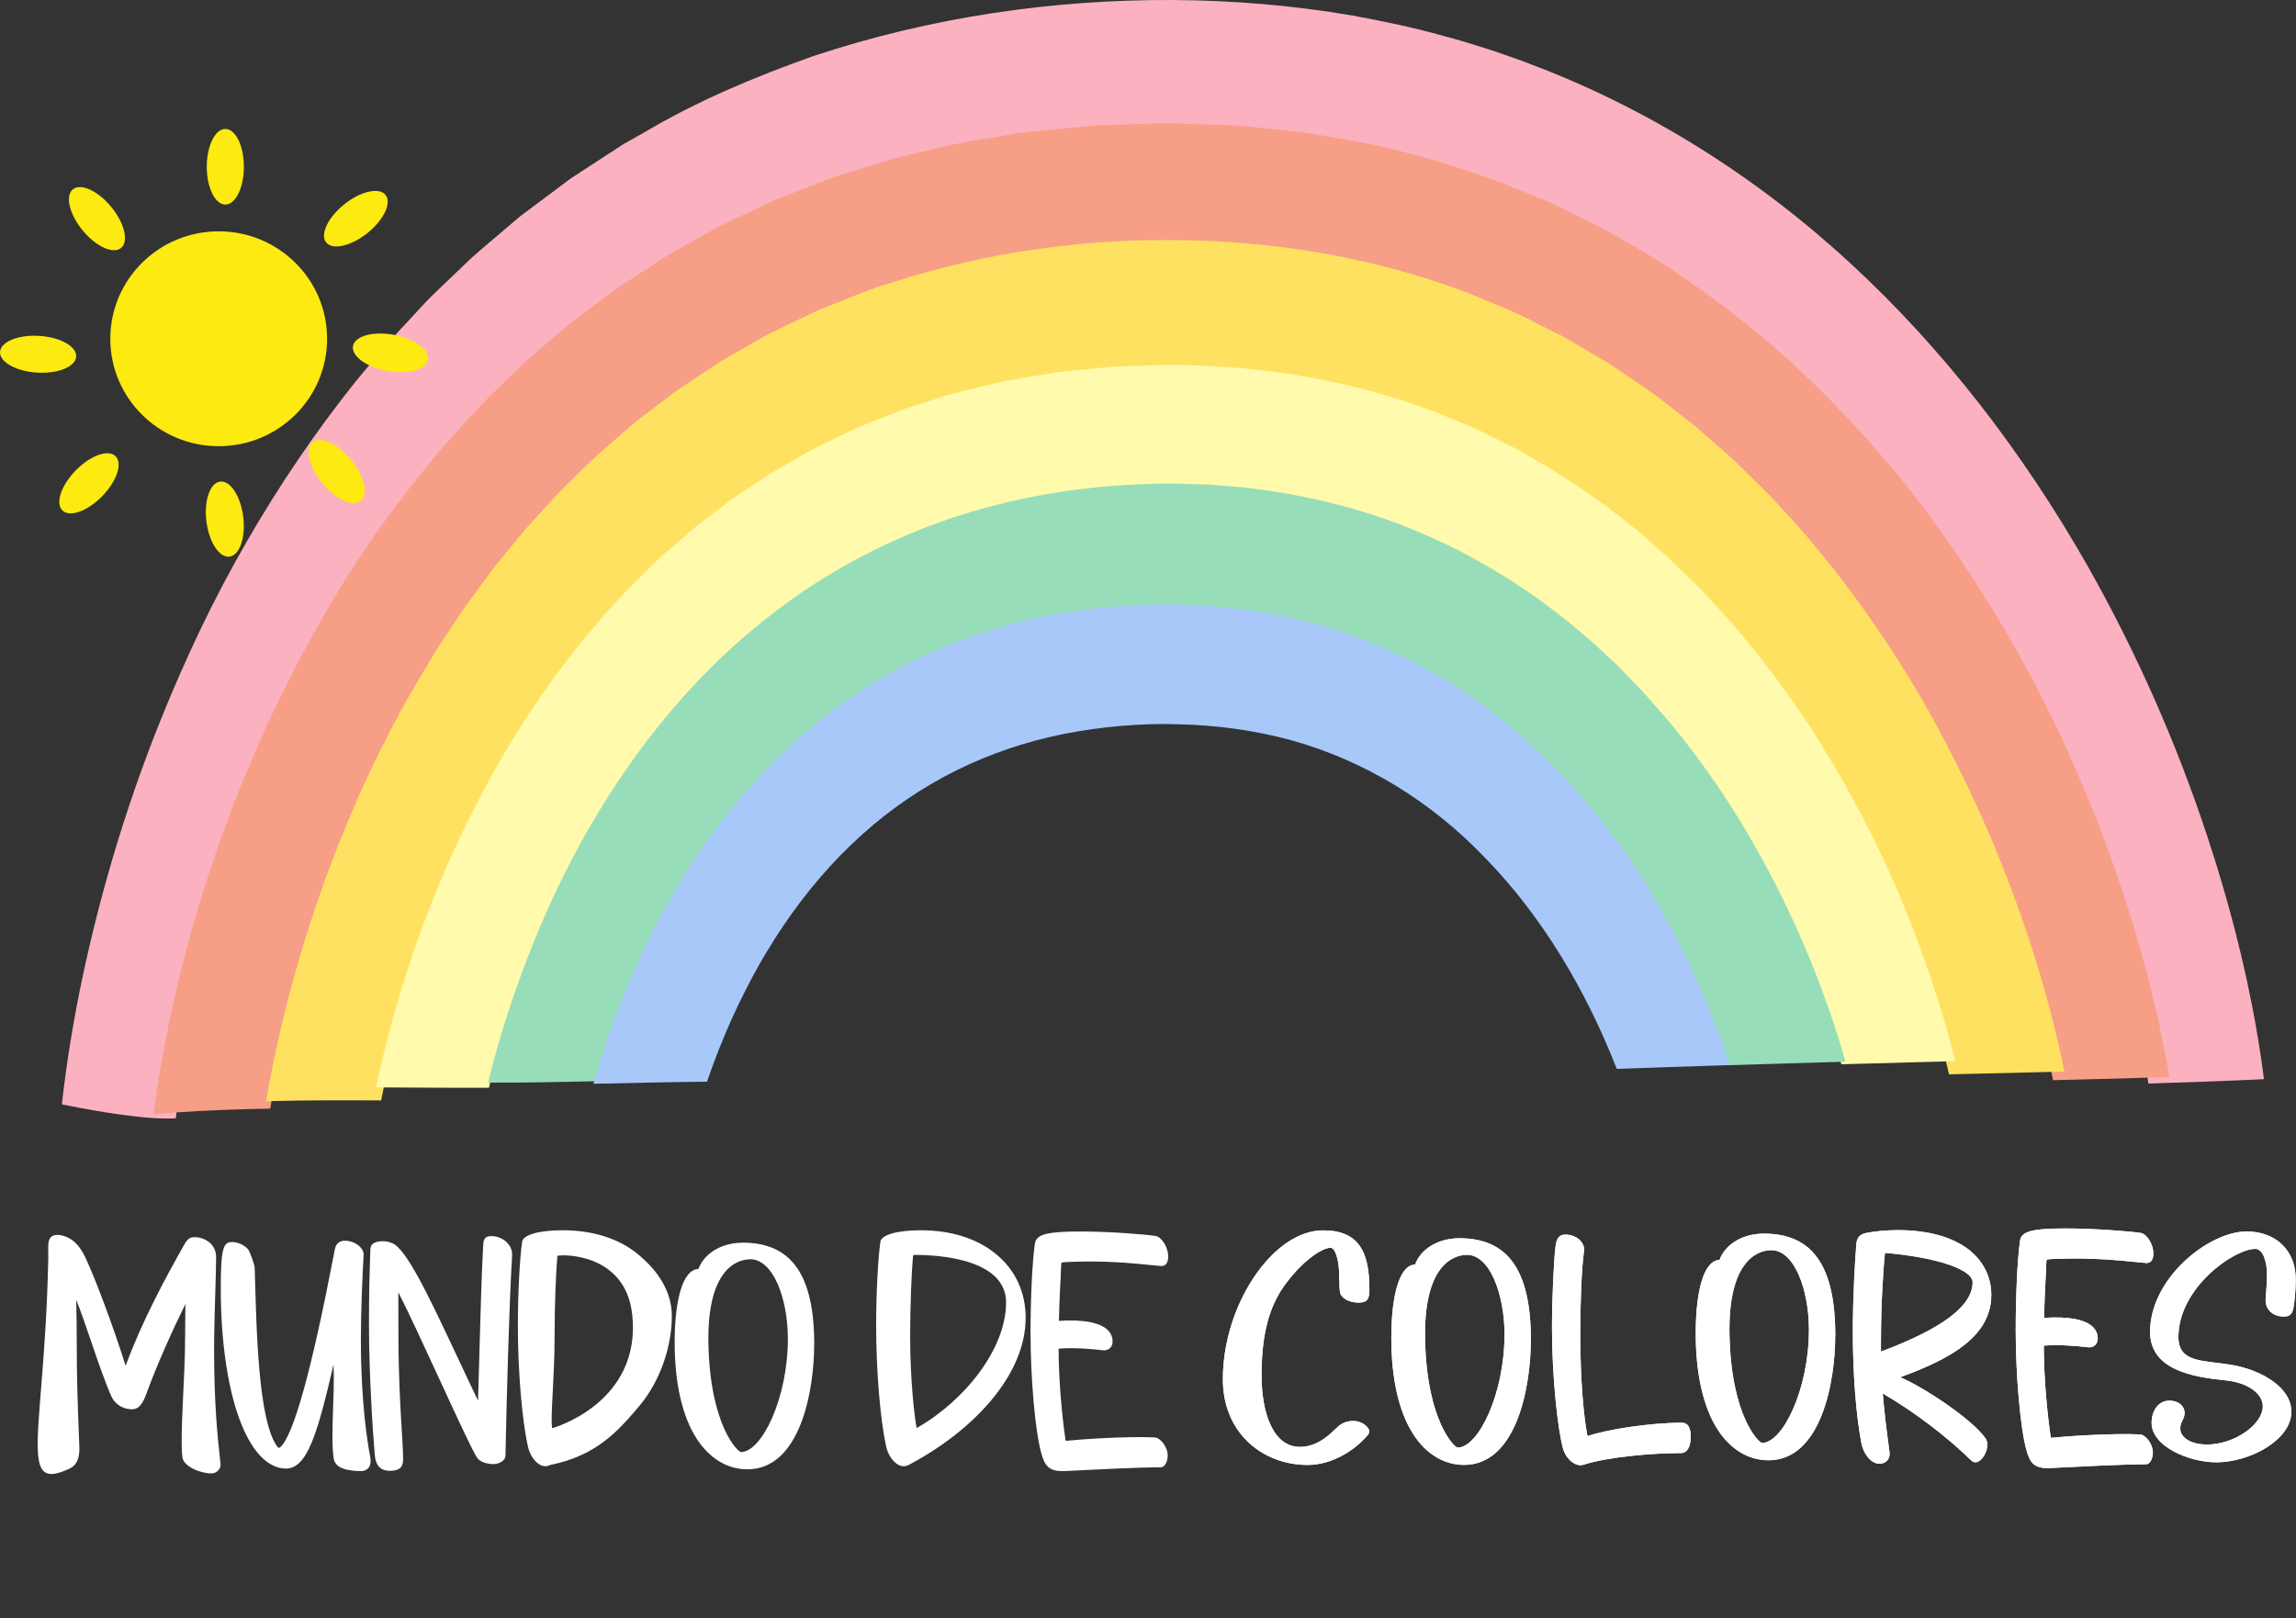 <?xml version="1.0" encoding="UTF-8"?> <svg xmlns="http://www.w3.org/2000/svg" width="183" height="129" viewBox="0 0 183 129" fill="none"><rect x="0" y="0" width="183" height="129" fill="#333333" stroke="none"/><g clip-path="url(#clip0_71_1407)"><path d="M180.443 86.026C177.376 86.173 174.308 86.282 171.236 86.375C171.213 86.216 171.193 86.061 171.166 85.902C170.704 82.756 170.031 79.591 169.213 76.468C168.314 73.035 167.23 69.641 165.993 66.317C165.989 66.313 165.989 66.309 165.985 66.309C165.532 65.072 165.046 63.846 164.546 62.629C162.695 58.133 160.554 53.785 158.148 49.642C153.339 41.349 147.423 33.878 140.536 27.781C133.662 21.675 125.801 17.013 117.4 14.088C113.205 12.602 108.874 11.582 104.484 10.923C103.94 10.83 103.384 10.772 102.837 10.702C102.285 10.636 101.733 10.562 101.181 10.508L99.519 10.364L98.689 10.291L97.856 10.244L96.189 10.159C95.633 10.132 95.073 10.136 94.518 10.124C93.958 10.12 93.403 10.093 92.843 10.108L91.168 10.163L87.811 10.267C87.248 10.267 86.696 10.345 86.141 10.396L84.474 10.562L82.807 10.721C82.251 10.78 81.696 10.814 81.148 10.923L77.849 11.474C77.302 11.571 76.746 11.633 76.206 11.761L74.582 12.149C73.502 12.412 72.414 12.653 71.338 12.932L68.15 13.929C67.621 14.104 67.081 14.243 66.561 14.441L65.004 15.05C60.813 16.575 56.834 18.681 53.007 21.058C52.064 21.679 51.109 22.276 50.178 22.916L47.451 24.957C47.224 25.127 46.993 25.294 46.77 25.469L46.116 26.027L44.809 27.137L43.503 28.246L42.258 29.441L41.01 30.636L40.388 31.233L39.797 31.873L37.426 34.417L35.184 37.109C34.801 37.548 34.452 38.021 34.1 38.494L33.044 39.906C30.254 43.7 27.738 47.757 25.504 52.012C23.637 55.55 21.998 59.242 20.554 63.028C20.257 63.788 19.971 64.552 19.693 65.32C18.046 69.913 16.68 74.63 15.632 79.416C15.37 80.611 15.15 81.817 14.912 83.016L14.611 84.823C14.513 85.421 14.407 86.022 14.337 86.627L14.094 88.435C14.082 88.512 14.074 88.594 14.067 88.671C14.047 88.83 14.031 88.986 14.016 89.144C12.826 89.23 11.124 89.063 9.512 88.834C7.121 88.501 4.934 88.031 4.934 88.031C5.298 84.719 5.834 81.472 6.499 78.268C6.918 76.27 7.383 74.284 7.892 72.318C8.229 71.03 8.585 69.742 8.96 68.47C10.075 64.684 11.367 60.964 12.83 57.33C14.79 52.47 17.029 47.73 19.638 43.222C22.236 38.711 25.148 34.413 28.368 30.383L30.841 27.42L33.455 24.596L34.112 23.894C34.335 23.661 34.57 23.448 34.797 23.223L36.182 21.896L37.563 20.574C38.033 20.143 38.526 19.744 39.007 19.325L40.459 18.091C40.948 17.684 41.417 17.249 41.93 16.889L44.966 14.616C45.463 14.22 46.003 13.898 46.527 13.549L48.104 12.521L49.685 11.493L51.316 10.574C55.629 8.014 60.21 6.109 64.839 4.465C74.179 1.369 83.867 -0.039 93.454 4.69359e-05C98.274 0.027 103.107 0.431 107.904 1.257C110.298 1.707 112.689 2.192 115.045 2.863C116.23 3.161 117.4 3.549 118.574 3.906C119.157 4.092 119.736 4.306 120.319 4.503C120.902 4.701 121.481 4.907 122.056 5.14C131.287 8.619 139.938 14.034 147.419 20.93C154.908 27.812 161.247 36.081 166.381 45.096C170.25 51.942 173.475 59.196 175.967 66.779C176.769 69.211 177.497 71.682 178.143 74.18C178.804 76.751 179.379 79.362 179.841 82.023C180.072 83.346 180.275 84.68 180.447 86.026H180.443Z" fill="#FCB1C0"></path><path d="M172.919 85.851C172.332 85.871 171.749 85.886 171.162 85.906C168.654 85.983 166.142 86.049 163.634 86.107C163.591 85.886 163.548 85.665 163.505 85.444C163.086 83.334 162.585 81.224 162.01 79.141C160.245 72.791 157.843 66.62 154.908 60.801C153.942 58.882 152.913 57.004 151.833 55.169C147.411 47.807 142.105 41.105 135.872 35.717L134.123 34.204C133.924 34.037 133.716 33.89 133.517 33.735L131.079 31.873C130.254 31.276 129.393 30.736 128.555 30.166C128.133 29.891 127.718 29.592 127.288 29.328L125.977 28.576L124.666 27.816C124.228 27.563 123.797 27.3 123.34 27.094L120.636 25.764C120.409 25.659 120.19 25.535 119.959 25.438L119.262 25.159L117.873 24.592C116.95 24.22 116.034 23.812 115.076 23.533L112.235 22.602C112 22.517 111.758 22.451 111.515 22.397L110.791 22.218L109.344 21.858L107.896 21.497L107.532 21.404L107.164 21.338L106.428 21.21L103.486 20.694C103.001 20.589 102.5 20.547 102.007 20.5L100.516 20.345L99.029 20.19C98.532 20.135 98.039 20.077 97.539 20.077L94.541 19.976L93.043 19.922L91.532 19.972L88.519 20.069L87.764 20.089L87.017 20.163L85.518 20.31C84.525 20.411 83.523 20.492 82.529 20.612L79.571 21.105L78.092 21.349C77.599 21.442 77.118 21.578 76.632 21.687L73.717 22.377C73.471 22.428 73.232 22.498 72.993 22.575L72.281 22.804L70.849 23.25L69.421 23.692C69.178 23.762 68.944 23.847 68.713 23.944L68.016 24.216L65.219 25.306C64.303 25.713 63.407 26.159 62.495 26.582L61.138 27.23L59.819 27.971L58.504 28.708C58.066 28.964 57.612 29.181 57.197 29.472L54.654 31.132C54.224 31.396 53.817 31.706 53.414 32.016L52.189 32.932L50.964 33.843L49.794 34.84L48.621 35.837C48.229 36.167 47.838 36.493 47.47 36.861L45.236 39.006C44.512 39.747 43.816 40.523 43.103 41.279C42.376 42.02 41.734 42.854 41.057 43.653L40.048 44.855C39.719 45.267 39.414 45.697 39.093 46.116L38.142 47.381L37.669 48.013L37.219 48.672L35.434 51.318L33.76 54.052C33.208 54.968 32.711 55.926 32.179 56.864C31.756 57.648 31.342 58.447 30.942 59.246C27.452 66.166 24.756 73.621 22.941 81.294C22.698 82.368 22.432 83.439 22.236 84.513L21.916 86.127C21.818 86.666 21.736 87.209 21.646 87.748C21.646 87.756 21.642 87.76 21.642 87.767C21.603 87.969 21.571 88.175 21.54 88.376C19.04 88.415 16.54 88.504 14.055 88.679C13.444 88.718 12.838 88.768 12.231 88.823C12.243 88.753 12.251 88.683 12.259 88.609C12.912 83.776 13.914 79.071 15.197 74.459C16.289 70.541 17.584 66.694 19.087 62.943C21.106 57.869 23.5 52.974 26.247 48.304C28.626 44.227 31.365 40.403 34.335 36.803C35.794 34.976 37.41 33.304 39.003 31.609L41.507 29.204L42.137 28.603L42.794 28.041L44.109 26.923L45.428 25.806C45.874 25.442 46.339 25.112 46.797 24.763C47.717 24.084 48.621 23.37 49.564 22.726L52.428 20.861L53.144 20.391L53.883 19.972L55.366 19.142C57.315 17.975 59.381 17.087 61.408 16.113C62.437 15.663 63.485 15.283 64.526 14.864L66.087 14.259C66.608 14.061 67.144 13.914 67.672 13.743L70.857 12.75C71.921 12.447 73.001 12.222 74.073 11.959C76.218 11.385 78.393 11.098 80.553 10.725C81.637 10.512 82.725 10.45 83.812 10.333L87.076 10.015C88.163 9.961 89.251 9.938 90.339 9.903L91.967 9.849C92.511 9.837 93.055 9.802 93.602 9.837L96.881 9.945L98.521 10.004C99.065 10.039 99.612 10.108 100.156 10.163L103.435 10.5C103.979 10.547 104.523 10.648 105.067 10.745L106.695 11.028C111.053 11.718 115.334 12.99 119.532 14.507L122.647 15.775L123.426 16.093C123.68 16.206 123.93 16.338 124.185 16.458L125.703 17.203C127.753 18.138 129.69 19.332 131.65 20.461C135.489 22.893 139.175 25.62 142.591 28.715C145.987 31.83 149.152 35.228 152.071 38.859C154.951 42.52 157.569 46.407 159.94 50.468C162.319 54.518 164.401 58.769 166.22 63.144C166.795 64.517 167.343 65.91 167.86 67.314C168.998 70.375 170.008 73.493 170.872 76.67L171.342 78.412L171.757 80.177C171.89 80.766 172.046 81.348 172.16 81.945L172.52 83.734C172.668 84.432 172.79 85.145 172.903 85.859L172.919 85.851Z" fill="#F79E86"></path><path d="M164.553 85.421C164.205 85.429 163.853 85.436 163.505 85.444C160.785 85.514 158.07 85.576 155.347 85.642C155.268 85.301 155.182 84.959 155.1 84.614C154.846 83.59 154.572 82.57 154.278 81.55C152.518 75.417 150.092 69.494 147.141 63.959C146.488 62.733 145.811 61.531 145.107 60.348C143.178 57.062 140.99 53.994 138.647 51.112C137.496 49.642 136.225 48.319 134.992 46.946C133.681 45.674 132.41 44.351 131.021 43.195C130.34 42.598 129.671 41.985 128.947 41.454L126.814 39.801C125.331 38.816 123.891 37.746 122.342 36.9L121.196 36.229C121.004 36.12 120.816 35.996 120.624 35.895L120.033 35.604L117.67 34.425C117.283 34.212 116.868 34.072 116.469 33.898L115.256 33.397L114.043 32.893C113.64 32.718 113.217 32.61 112.806 32.462L110.326 31.632C109.488 31.384 108.639 31.198 107.798 30.973C106.123 30.484 104.39 30.271 102.68 29.937C102.465 29.906 102.254 29.856 102.038 29.829L101.385 29.763L100.086 29.623L98.787 29.483C98.353 29.449 97.922 29.371 97.484 29.371L94.858 29.282L93.548 29.235C93.113 29.22 92.671 29.255 92.233 29.262C90.476 29.34 88.707 29.313 86.97 29.538L84.353 29.798C83.484 29.91 82.627 30.081 81.762 30.221L80.471 30.438C80.256 30.477 80.037 30.508 79.821 30.55L79.188 30.705L76.64 31.318C75.779 31.493 74.962 31.807 74.124 32.059L72.876 32.459C72.461 32.594 72.035 32.707 71.636 32.881C70.012 33.545 68.361 34.127 66.8 34.945L65.61 35.519L65.015 35.802L64.44 36.132L62.139 37.443C61.748 37.645 61.388 37.916 61.017 38.157L59.905 38.894L58.794 39.631L57.726 40.445L56.658 41.26C56.305 41.535 55.938 41.783 55.601 42.09L53.559 43.863C50.89 46.31 48.398 49.006 46.109 51.927C44.931 53.459 43.808 55.049 42.744 56.694C41.754 58.207 40.815 59.766 39.926 61.36L39.242 62.617C39.015 63.032 38.784 63.447 38.577 63.882L37.305 66.465L36.127 69.106C35.744 69.995 35.399 70.898 35.032 71.794C33.619 75.406 32.422 79.133 31.459 82.927C31.146 84.168 30.857 85.413 30.594 86.666C30.52 87.015 30.45 87.368 30.379 87.721C27.468 87.706 24.557 87.698 21.65 87.772C21.501 87.772 21.352 87.775 21.204 87.779C21.877 83.889 22.777 80.08 23.876 76.34C25.085 72.229 26.541 68.21 28.227 64.304C28.916 62.698 29.655 61.112 30.442 59.553C31.553 57.322 32.762 55.142 34.053 53.025L34.871 51.671L35.744 50.356L36.616 49.045L37.054 48.389L37.52 47.753L39.386 45.228L41.37 42.804L41.867 42.202L42.392 41.621L43.44 40.472L44.493 39.32C44.849 38.94 45.228 38.591 45.592 38.23C46.34 37.513 47.059 36.768 47.826 36.081L50.154 34.065C50.538 33.719 50.945 33.409 51.352 33.099L52.569 32.172L53.789 31.245C54.2 30.942 54.631 30.678 55.049 30.391C55.895 29.833 56.736 29.266 57.589 28.719L60.21 27.222C60.653 26.982 61.079 26.702 61.533 26.497L62.883 25.845L64.233 25.194C64.687 24.98 65.129 24.747 65.594 24.577C67.441 23.855 69.265 23.049 71.151 22.505C78.651 20.085 86.411 19.022 94.08 19.142C101.788 19.243 109.59 20.543 117.009 23.351C118.84 24.123 120.702 24.813 122.471 25.768L123.813 26.439L124.486 26.772C124.705 26.885 124.921 27.024 125.14 27.152L127.746 28.681C128.184 28.925 128.602 29.212 129.021 29.499L130.277 30.352L131.533 31.21C131.952 31.489 132.343 31.823 132.75 32.129C133.556 32.753 134.366 33.374 135.16 34.01L137.473 36.035C138.255 36.694 138.968 37.447 139.707 38.161C140.439 38.882 141.186 39.592 141.867 40.372C142.563 41.14 143.268 41.896 143.949 42.676L145.928 45.084C148.507 48.35 150.87 51.81 153.007 55.433C154.012 57.175 154.971 58.947 155.879 60.755C158.77 66.5 161.149 72.551 162.941 78.854C163.552 81.011 164.092 83.191 164.546 85.413L164.553 85.421Z" fill="#FFE161"></path><path d="M155.839 84.599C155.593 84.603 155.346 84.61 155.1 84.614C154.29 84.633 153.476 84.653 152.666 84.676C150.698 84.727 148.73 84.785 146.766 84.839C146.734 84.731 146.703 84.622 146.672 84.513C146.574 84.176 146.476 83.838 146.37 83.501C144.754 78.276 142.642 73.206 140.051 68.505C139.476 67.45 138.87 66.414 138.244 65.402C136.534 62.625 134.671 59.964 132.613 57.536C130.559 55.107 128.387 52.8 126.008 50.813C125.715 50.557 125.429 50.29 125.128 50.049L124.212 49.343L123.301 48.638C122.995 48.397 122.694 48.157 122.373 47.951L120.475 46.663C120.162 46.434 119.834 46.252 119.505 46.062L118.523 45.484L117.541 44.906C117.216 44.704 116.868 44.561 116.535 44.386L114.508 43.37C113.82 43.063 113.119 42.792 112.427 42.501L111.39 42.071C111.038 41.935 110.678 41.83 110.326 41.71C104.664 39.763 98.693 38.808 92.655 38.932C86.594 39.006 80.6 39.949 74.919 41.908C74.21 42.152 73.522 42.458 72.817 42.726L71.769 43.145C71.417 43.273 71.088 43.463 70.744 43.618L68.705 44.603C68.036 44.953 67.386 45.348 66.725 45.717L65.778 46.252C65.755 46.267 65.731 46.279 65.708 46.298L64.784 46.911C64.154 47.338 63.505 47.738 62.887 48.188L61.052 49.584L60.715 49.84L60.594 49.929L60.441 50.065L60.156 50.313L59.275 51.073L58.399 51.83C58.101 52.078 57.835 52.369 57.554 52.641C56.998 53.191 56.427 53.719 55.883 54.285L54.29 56.027C54.016 56.31 53.766 56.62 53.516 56.931L52.764 57.85L52.005 58.773L51.293 59.743L51.035 60.092L50.581 60.705L50.225 61.19L49.888 61.694L48.546 63.711L47.29 65.802C44.027 71.449 41.425 77.659 39.633 84.149C39.429 84.889 39.234 85.634 39.05 86.379C39.023 86.488 38.995 86.604 38.968 86.713C36.186 86.724 33.404 86.693 30.618 86.685C30.399 86.681 30.183 86.681 29.964 86.681C30.598 83.706 31.373 80.793 32.285 77.923C34.523 70.821 37.637 64.052 41.538 57.842C41.793 57.443 42.051 57.051 42.313 56.659C44.082 54.002 46.019 51.481 48.092 49.099L49.924 47.097C50.546 46.442 51.203 45.829 51.845 45.197C52.17 44.883 52.483 44.557 52.819 44.262L53.833 43.385L54.85 42.505C55.186 42.206 55.523 41.915 55.883 41.656L58.008 40.038C58.356 39.763 58.727 39.522 59.095 39.278L60.199 38.545L61.306 37.812C61.674 37.563 62.065 37.369 62.441 37.14L64.73 35.837C65.504 35.441 66.295 35.073 67.077 34.693L68.255 34.127C68.65 33.952 69.057 33.801 69.456 33.638L71.867 32.684C72.677 32.397 73.498 32.152 74.312 31.885C75.94 31.314 77.607 30.977 79.258 30.566C80.084 30.341 80.921 30.244 81.754 30.089L84.255 29.67L86.763 29.418L88.019 29.297L88.645 29.231C88.856 29.22 89.063 29.216 89.271 29.208L91.779 29.127C92.612 29.103 93.45 29.057 94.291 29.107C101.001 29.212 107.786 30.364 114.258 32.785L116.66 33.778C117.06 33.948 117.467 34.099 117.858 34.289L119.028 34.871C119.806 35.267 120.593 35.635 121.36 36.058L123.629 37.393C126.615 39.247 129.502 41.322 132.147 43.731L133.153 44.619L134.116 45.558C134.749 46.194 135.403 46.803 136.021 47.462L137.841 49.46C138.15 49.786 138.439 50.135 138.725 50.484L139.586 51.535C141.867 54.347 143.98 57.315 145.842 60.464C146.464 61.504 147.071 62.559 147.646 63.629C148.824 65.782 149.915 67.985 150.913 70.239C152.392 73.621 153.687 77.109 154.767 80.689C155.159 81.992 155.523 83.299 155.855 84.626L155.839 84.599Z" fill="#FFFAAC"></path><path d="M147.091 84.637C147.024 84.637 146.961 84.641 146.895 84.641C143.937 84.722 140.979 84.812 138.021 84.909H137.766C137.285 83.454 136.753 82.023 136.178 80.607C134.464 76.453 132.386 72.492 129.941 68.873C129.894 68.804 129.851 68.742 129.804 68.676C128.552 66.845 127.214 65.091 125.762 63.474C125.061 62.628 124.295 61.88 123.551 61.092C123.179 60.697 122.776 60.352 122.389 59.979C121.994 59.618 121.618 59.23 121.207 58.901L119.994 57.877C119.599 57.524 119.161 57.233 118.746 56.911C117.921 56.255 117.04 55.701 116.175 55.115C114.407 54.021 112.607 52.997 110.709 52.206C106.957 50.526 102.954 49.549 98.881 49.064C98.376 48.979 97.856 48.971 97.343 48.92C96.831 48.889 96.318 48.827 95.805 48.812L94.256 48.777L93.481 48.758L92.343 48.769C90.273 48.8 88.211 48.948 86.176 49.223C82.103 49.778 78.127 50.868 74.391 52.551C72.524 53.393 70.716 54.386 68.983 55.514C67.25 56.647 65.595 57.931 64.022 59.339C62.453 60.751 60.977 62.295 59.584 63.943C58.72 64.975 57.898 66.053 57.108 67.167C56.63 67.838 56.169 68.528 55.719 69.226C54.541 71.092 53.453 73.035 52.455 75.056C51.469 77.085 50.585 79.183 49.787 81.325C49.2 82.911 48.668 84.532 48.19 86.173C46.461 86.212 44.716 86.251 42.975 86.278C41.754 86.297 40.529 86.301 39.304 86.301H38.901C38.956 86.08 39.007 85.855 39.066 85.634C39.774 82.872 40.619 80.173 41.601 77.531C43.902 71.251 47.017 65.212 50.949 59.878C53.226 56.783 55.781 53.92 58.606 51.383C59.201 50.852 59.8 50.336 60.418 49.84C60.508 49.762 60.598 49.688 60.692 49.615C61.979 48.575 63.313 47.598 64.683 46.702C65.019 46.481 65.364 46.267 65.704 46.058C65.728 46.042 65.751 46.031 65.775 46.011C67.563 44.913 69.406 43.932 71.296 43.083C75.846 41.031 80.616 39.739 85.397 39.087C87.792 38.762 90.191 38.591 92.577 38.552L93.141 38.541L94.045 38.56L95.856 38.61C96.459 38.63 97.065 38.692 97.672 38.734C98.274 38.793 98.881 38.808 99.487 38.901C104.32 39.475 109.156 40.658 113.738 42.699C116.046 43.672 118.257 44.917 120.417 46.26C121.473 46.969 122.546 47.66 123.551 48.451C124.056 48.847 124.584 49.208 125.069 49.626L126.544 50.868C127.045 51.275 127.499 51.733 127.973 52.171C128.438 52.617 128.923 53.04 129.369 53.513C130.266 54.448 131.185 55.359 132.015 56.36C133.74 58.292 135.333 60.375 136.812 62.535C138.146 64.49 139.378 66.523 140.525 68.614C141.91 71.154 143.154 73.78 144.266 76.476C145.267 78.939 146.163 81.464 146.926 84.044C146.985 84.242 147.036 84.439 147.091 84.633V84.637Z" fill="#97DDB9"></path><path d="M137.872 84.905H137.868C134.863 85.002 131.865 85.099 128.86 85.207C128.849 85.177 128.833 85.138 128.821 85.103C126.348 78.803 122.862 73.004 118.429 68.447C114.039 63.831 108.706 60.619 102.907 59.006C100.003 58.214 96.998 57.807 93.95 57.737C92.428 57.679 90.875 57.741 89.357 57.865C87.835 57.997 86.324 58.203 84.834 58.498C81.856 59.087 78.976 60.053 76.26 61.395C73.545 62.733 71.002 64.467 68.685 66.55C66.369 68.637 64.287 71.069 62.464 73.753C62.006 74.424 61.564 75.115 61.145 75.821C60.711 76.507 60.328 77.244 59.921 77.966C59.154 79.44 58.414 80.933 57.772 82.496C57.26 83.718 56.786 84.959 56.352 86.228C53.331 86.255 50.319 86.329 47.298 86.394C47.298 86.391 47.302 86.387 47.302 86.383C48.077 83.656 49.016 81.01 50.099 78.419C51.844 74.234 54.051 70.216 56.7 66.57C58.68 63.843 60.91 61.325 63.383 59.103C66.267 56.508 69.464 54.332 72.845 52.664C76.229 50.996 79.77 49.817 83.35 49.111C85.139 48.758 86.939 48.513 88.731 48.362C90.534 48.215 92.311 48.145 94.115 48.211C97.722 48.292 101.357 48.781 104.926 49.751C108.49 50.748 111.965 52.249 115.22 54.219C118.484 56.174 121.473 58.657 124.161 61.442C124.494 61.791 124.834 62.136 125.163 62.497L126.121 63.594C126.767 64.316 127.37 65.084 127.972 65.852C128.704 66.798 129.404 67.776 130.077 68.777C130.496 69.401 130.907 70.041 131.306 70.685C133.372 74.029 135.125 77.582 136.569 81.286C137.034 82.481 137.465 83.695 137.864 84.917L137.872 84.905Z" fill="#A7C8F9"></path><path d="M17.576 116.708C17.592 116.878 17.533 117.053 17.416 117.189C17.275 117.356 17.067 117.453 16.844 117.453C15.992 117.453 14.63 116.909 14.54 116.169C14.321 114.4 14.755 109.951 14.755 106.487C14.755 105.75 14.763 104.858 14.778 103.95C13.804 105.917 12.493 108.822 11.668 111.103C11.355 111.972 11.018 112.34 10.541 112.34C9.649 112.34 9.097 111.805 8.874 111.304C8.334 110.079 7.786 108.465 7.254 106.906C6.835 105.676 6.44 104.513 6.076 103.62C6.112 105.001 6.116 106.285 6.116 106.898C6.116 110.017 6.19 111.855 6.323 115.331C6.382 116.871 5.615 117.045 5.165 117.231C3.662 117.856 3.118 117.406 3.02 115.742C2.88 113.325 3.678 108.357 3.846 100.393V99.319C3.846 99.001 3.909 98.772 4.046 98.628C4.167 98.5 4.335 98.438 4.57 98.438C4.723 98.438 4.867 98.458 5.004 98.5C5.004 98.5 5.016 98.5 5.02 98.504C5.791 98.721 6.327 99.245 6.804 100.242C7.587 101.875 9.144 106.064 10.009 108.865C10.017 108.857 10.024 108.841 10.032 108.818C11.335 105.308 13.116 101.995 14.685 99.214C14.966 98.714 15.181 98.632 15.455 98.621C15.463 98.621 15.475 98.621 15.487 98.621C15.502 98.621 15.518 98.621 15.53 98.621C16.234 98.621 17.224 99.109 17.224 100.195C17.224 100.797 17.197 101.793 17.161 102.949C17.114 104.466 17.064 106.184 17.064 107.534C17.064 111.921 17.349 114.59 17.506 116.025C17.537 116.297 17.561 116.529 17.576 116.712V116.708Z" fill="white"></path><path d="M29.514 116.188C29.577 116.514 29.53 116.801 29.381 116.999C29.248 117.173 29.045 117.266 28.794 117.266C27.843 117.266 26.716 117.104 26.595 116.258C26.329 114.396 26.701 111.212 26.583 108.772C25.284 114.404 24.459 117.065 22.788 117.065C21.313 117.065 19.983 115.626 19.043 113.011C18.108 110.412 17.596 106.755 17.596 102.713C17.596 99.497 17.799 99.008 18.496 99.008C18.965 99.008 19.482 99.245 19.775 99.594C19.928 99.773 20.319 100.905 20.299 101.08C20.444 105.828 20.55 113.287 22.131 115.362C22.174 115.416 22.275 115.42 22.322 115.377C23.371 114.489 24.807 109.35 26.591 100.095C26.623 99.936 26.646 99.8 26.669 99.687C26.669 99.68 26.669 99.668 26.673 99.66C26.673 99.633 26.681 99.61 26.689 99.583C26.689 99.583 26.689 99.575 26.689 99.571C26.787 99.129 27.057 98.904 27.487 98.904C27.969 98.904 28.45 99.109 28.743 99.443C28.908 99.629 28.994 99.835 28.982 100.025C28.9 101.53 28.763 104.412 28.763 106.782C28.763 111.797 29.291 115.028 29.518 116.184L29.514 116.188Z" fill="white"></path><path d="M40.486 99.137C40.721 99.408 40.838 99.73 40.818 100.068C40.564 104.361 40.392 111.246 40.286 116.049C40.279 116.405 39.836 116.708 39.316 116.708C38.795 116.708 38.314 116.537 38.083 116.277C38.056 116.246 38.032 116.215 38.017 116.184C37.7 115.73 36.655 113.481 35.051 110.001C33.822 107.337 32.551 104.583 31.749 103.012C31.749 104.063 31.756 105.219 31.756 106.235C31.756 109.59 31.905 112.077 32.015 113.892C32.077 114.92 32.128 115.73 32.128 116.355C32.128 116.979 31.811 117.247 31.072 117.247C30.332 117.247 29.949 116.82 29.874 116.01C29.73 114.419 29.409 109.586 29.409 105.603C29.409 102.911 29.452 101.607 29.495 100.347C29.503 100.087 29.514 99.823 29.522 99.552C29.53 99.327 29.667 98.943 30.5 98.943C30.77 98.943 31.025 98.993 31.228 99.086C32.371 99.47 34.21 103.392 36.534 108.341C37.039 109.416 37.559 110.529 38.103 111.658C38.134 110.564 38.166 109.392 38.201 108.194C38.291 104.85 38.389 101.398 38.518 99.168C38.545 98.714 38.729 98.535 39.167 98.535C39.66 98.535 40.161 98.76 40.482 99.125L40.486 99.137Z" fill="white"></path><path d="M53.547 104.947C53.547 107.108 52.756 109.951 50.933 112.104C49.282 114.055 47.556 116.033 43.874 116.774C43.741 116.844 43.604 116.879 43.467 116.879C43.33 116.879 43.197 116.844 43.064 116.778C42.634 116.56 42.231 115.979 42.09 115.362C41.612 113.279 41.276 109.299 41.276 105.676C41.276 103.217 41.413 100.467 41.612 98.997C41.687 98.434 42.955 98.07 44.844 98.07C47.255 98.07 49.328 98.729 50.843 99.978C52.384 101.247 53.55 102.88 53.55 104.943L53.547 104.947ZM50.389 104.792C49.845 99.695 44.437 100.002 44.426 100.118C44.316 101.305 44.203 103.935 44.203 106.468C44.203 109.939 43.847 113.05 44.011 113.834C44.011 113.845 44.015 113.849 44.015 113.849C44.015 113.849 51.148 111.875 50.393 104.788L50.389 104.792Z" fill="white"></path><path d="M64.894 107.173C64.894 110.87 63.775 117.127 59.572 117.127C57.976 117.127 56.54 116.258 55.523 114.679C54.376 112.899 53.773 110.246 53.773 107.007C53.773 105.323 53.934 103.892 54.239 102.868C54.568 101.762 55.061 101.173 55.667 101.157C55.851 100.672 56.16 100.246 56.595 99.9C57.272 99.358 58.199 99.059 59.204 99.059C63.09 99.059 64.898 101.638 64.898 107.173H64.894ZM59.056 115.75C60.703 115.75 62.796 111.491 62.796 106.708C62.796 105.106 62.495 103.512 61.975 102.333C61.419 101.076 60.652 100.382 59.815 100.382C58.66 100.382 56.344 101.274 56.465 107.127C56.599 113.647 58.817 115.746 59.056 115.746V115.75Z" fill="white"></path><path d="M81.746 105.079C81.746 107.24 80.784 109.52 78.964 111.673C77.313 113.624 75.051 115.389 72.43 116.774C72.297 116.844 72.16 116.879 72.023 116.879C71.886 116.879 71.753 116.844 71.62 116.778C71.189 116.56 70.786 115.979 70.645 115.362C70.168 113.279 69.832 109.299 69.832 105.676C69.832 103.217 69.969 100.467 70.168 98.997C70.242 98.434 71.51 98.07 73.4 98.07C75.81 98.07 77.884 98.729 79.398 99.978C80.94 101.247 81.75 103.012 81.75 105.079H81.746ZM80.189 103.814C80.189 103.066 79.927 102.41 79.414 101.867C78.291 100.68 75.936 100.033 72.758 100.033C72.645 100.033 72.985 100.033 72.868 100.033C72.801 100.033 72.778 100.067 72.766 100.188C72.657 101.375 72.543 104.005 72.543 106.537C72.543 110.009 72.895 113.05 73.06 113.837C73.06 113.849 72.567 113.849 72.567 113.849C72.567 113.849 73.036 113.849 73.06 113.837C76.832 111.7 80.189 107.569 80.189 103.814Z" fill="white"></path><path d="M84.556 101.487C84.509 102.371 84.438 103.675 84.399 105.292C86.344 105.164 87.694 105.424 88.3 106.033C88.551 106.281 88.676 106.592 88.676 106.945C88.676 107.154 88.606 107.333 88.476 107.461C88.351 107.581 88.179 107.643 87.991 107.643C87.96 107.643 87.925 107.643 87.886 107.635C86.931 107.523 85.554 107.41 84.376 107.507V107.526C84.376 110.389 84.724 113.442 84.927 114.796C84.931 114.819 84.943 114.858 84.975 114.854C86.05 114.737 89.842 114.477 92.017 114.582C92.511 114.605 93.07 115.366 93.07 116.01C93.07 116.599 92.792 116.964 92.534 116.964C90.738 116.964 87.005 117.158 85.413 117.239L84.947 117.262C84.861 117.266 84.779 117.27 84.697 117.27C83.578 117.27 83.261 116.82 82.987 115.812C82.509 114.09 82.138 109.9 82.138 106.277C82.138 103.434 82.271 100.696 82.482 99.14C82.584 98.396 83.441 98.167 86.148 98.167C88.422 98.167 91.294 98.396 92.1 98.524C92.593 98.601 93.109 99.431 93.109 100.145C93.109 100.451 93.047 100.665 92.918 100.789C92.812 100.894 92.667 100.936 92.479 100.917C92.194 100.89 91.904 100.863 91.599 100.832C90.331 100.704 88.895 100.56 86.821 100.56C86.023 100.56 85.045 100.591 84.693 100.63C84.622 100.638 84.591 100.661 84.587 100.769C84.579 100.963 84.564 101.204 84.548 101.487H84.556Z" fill="white"></path><path d="M102.476 102.329C101.306 103.911 100.551 105.987 100.551 109.641C100.551 112.608 101.463 115.339 103.607 115.339C104.487 115.339 105.325 114.955 106.178 114.159C106.236 114.105 106.291 114.051 106.35 113.997C106.753 113.609 107.097 113.271 107.86 113.271C108.443 113.271 108.956 113.62 109.097 113.946C109.159 114.09 109.144 114.229 109.058 114.338C108.079 115.552 106.209 116.778 104.233 116.778C102.39 116.778 100.7 116.122 99.463 114.935C98.156 113.678 97.468 111.952 97.468 109.947C97.468 107.112 98.379 104.133 99.968 101.778C101.553 99.427 103.556 98.078 105.458 98.078C106.843 98.078 107.802 98.485 108.385 99.327C108.905 100.079 109.148 101.181 109.148 102.802C109.148 103.504 109.018 103.838 108.295 103.838C107.418 103.838 106.87 103.388 106.815 103.066C106.765 102.79 106.741 102.364 106.741 101.759C106.741 100.343 106.389 99.466 106.064 99.466C105.344 99.466 103.807 100.537 102.484 102.325L102.476 102.329Z" fill="white"></path><path d="M102.476 102.329C101.306 103.911 100.551 105.987 100.551 109.641C100.551 112.608 101.463 115.339 103.607 115.339C104.487 115.339 105.325 114.955 106.178 114.159C106.236 114.105 106.291 114.051 106.35 113.997C106.753 113.609 107.097 113.271 107.86 113.271C108.443 113.271 108.956 113.62 109.097 113.946C109.159 114.09 109.144 114.229 109.058 114.338C108.079 115.552 106.209 116.778 104.233 116.778C102.39 116.778 100.7 116.122 99.463 114.935C98.156 113.678 97.468 111.952 97.468 109.947C97.468 107.112 98.379 104.133 99.968 101.778C101.553 99.427 103.556 98.078 105.458 98.078C106.843 98.078 107.802 98.485 108.385 99.327C108.905 100.079 109.148 101.181 109.148 102.802C109.148 103.504 109.018 103.838 108.295 103.838C107.418 103.838 106.87 103.388 106.815 103.066C106.765 102.79 106.741 102.364 106.741 101.759C106.741 100.343 106.389 99.466 106.064 99.466C105.344 99.466 103.807 100.537 102.484 102.325L102.476 102.329Z" fill="white"></path><path d="M134.753 114.578C134.753 115.354 134.456 115.831 133.978 115.831C131.587 115.831 128.058 116.157 126.223 116.758C126.141 116.785 126.055 116.797 125.969 116.797C125.382 116.797 124.791 116.188 124.595 115.525C124.169 114.086 123.699 109.765 123.699 105.866C123.699 103.283 123.86 100.354 123.977 99.396C124.047 98.807 124.208 98.415 124.756 98.415C125.272 98.415 125.75 98.624 126.031 98.981C126.207 99.206 126.289 99.466 126.258 99.695C126.047 101.13 125.953 104.059 125.953 106.328C125.953 110.098 126.239 112.949 126.505 114.361V114.373C126.513 114.4 126.52 114.45 126.54 114.462C126.548 114.47 126.563 114.47 126.583 114.462C128.015 113.965 131.505 113.411 134.037 113.411C134.53 113.411 134.761 113.779 134.761 114.574L134.753 114.578Z" fill="white"></path><path d="M134.753 114.578C134.753 115.354 134.456 115.831 133.978 115.831C131.587 115.831 128.058 116.157 126.223 116.758C126.141 116.785 126.055 116.797 125.969 116.797C125.382 116.797 124.791 116.188 124.595 115.525C124.169 114.086 123.699 109.765 123.699 105.866C123.699 103.283 123.86 100.354 123.977 99.396C124.047 98.807 124.208 98.415 124.756 98.415C125.272 98.415 125.75 98.624 126.031 98.981C126.207 99.206 126.289 99.466 126.258 99.695C126.047 101.13 125.953 104.059 125.953 106.328C125.953 110.098 126.239 112.949 126.505 114.361V114.373C126.513 114.4 126.52 114.45 126.54 114.462C126.548 114.47 126.563 114.47 126.583 114.462C128.015 113.965 131.505 113.411 134.037 113.411C134.53 113.411 134.761 113.779 134.761 114.574L134.753 114.578Z" fill="white"></path><path d="M151.469 109.796C153.28 110.548 157.209 113.139 158.257 114.664C158.571 115.114 158.316 115.94 157.894 116.351C157.741 116.494 157.588 116.568 157.448 116.568C157.33 116.568 157.221 116.518 157.123 116.425C155.147 114.493 152.517 112.503 150.064 111.08C150.174 112.476 150.35 113.907 150.604 115.773C150.635 116.002 150.577 116.231 150.44 116.397C150.295 116.58 150.068 116.681 149.806 116.681C149.098 116.681 148.515 115.851 148.362 115.048C147.935 112.821 147.677 109.512 147.677 106.192C147.677 103.388 147.853 100.362 147.963 99.113C148.006 98.64 148.268 98.368 148.773 98.279C148.781 98.279 148.788 98.279 148.792 98.279C149.289 98.174 150.291 98.058 151.25 98.058C153.656 98.058 155.62 98.601 156.931 99.625C158.085 100.525 158.715 101.801 158.715 103.217C158.715 104.741 158.034 106.033 156.63 107.162C155.491 108.081 153.859 108.907 151.492 109.772C151.473 109.78 151.469 109.792 151.469 109.796ZM149.923 107.74C154.838 105.901 157.225 104.09 157.225 102.212C157.225 101.188 154.29 100.211 150.236 99.873C150.119 101.084 149.919 103.702 149.919 107.131C149.919 107.34 149.919 107.542 149.919 107.74H149.923Z" fill="white"></path><path d="M151.469 109.796C153.28 110.548 157.209 113.139 158.257 114.664C158.571 115.114 158.316 115.94 157.894 116.351C157.741 116.494 157.588 116.568 157.448 116.568C157.33 116.568 157.221 116.518 157.123 116.425C155.147 114.493 152.517 112.503 150.064 111.08C150.174 112.476 150.35 113.907 150.604 115.773C150.635 116.002 150.577 116.231 150.44 116.397C150.295 116.58 150.068 116.681 149.806 116.681C149.098 116.681 148.515 115.851 148.362 115.048C147.935 112.821 147.677 109.512 147.677 106.192C147.677 103.388 147.853 100.362 147.963 99.113C148.006 98.64 148.268 98.368 148.773 98.279C148.781 98.279 148.788 98.279 148.792 98.279C149.289 98.174 150.291 98.058 151.25 98.058C153.656 98.058 155.62 98.601 156.931 99.625C158.085 100.525 158.715 101.801 158.715 103.217C158.715 104.741 158.034 106.033 156.63 107.162C155.491 108.081 153.859 108.907 151.492 109.772C151.473 109.78 151.469 109.792 151.469 109.796ZM149.923 107.74C154.838 105.901 157.225 104.09 157.225 102.212C157.225 101.188 154.29 100.211 150.236 99.873C150.119 101.084 149.919 103.702 149.919 107.131C149.919 107.34 149.919 107.542 149.919 107.74H149.923Z" fill="white"></path><path d="M163.078 101.247C163.031 102.131 162.96 103.434 162.921 105.052C164.866 104.924 166.216 105.18 166.822 105.793C167.073 106.041 167.198 106.351 167.198 106.704C167.198 106.914 167.128 107.092 166.998 107.22C166.873 107.34 166.701 107.402 166.513 107.402C166.478 107.402 166.447 107.402 166.408 107.395C165.453 107.282 164.076 107.17 162.898 107.267V107.286C162.898 110.149 163.246 113.201 163.45 114.555C163.453 114.578 163.465 114.617 163.496 114.613C164.572 114.497 168.364 114.237 170.54 114.342C171.033 114.365 171.592 115.125 171.592 115.769C171.592 116.359 171.314 116.723 171.056 116.723C169.26 116.723 165.527 116.917 163.935 116.999L163.469 117.022C163.383 117.026 163.301 117.03 163.219 117.03C162.1 117.03 161.783 116.58 161.509 115.571C161.031 113.849 160.66 109.66 160.66 106.037C160.66 103.194 160.793 100.455 161.004 98.9C161.106 98.155 161.963 97.926 164.67 97.926C166.944 97.926 169.816 98.155 170.622 98.283C171.115 98.361 171.631 99.191 171.631 99.904C171.631 100.211 171.569 100.424 171.439 100.548C171.334 100.653 171.189 100.696 171.001 100.676C170.716 100.649 170.426 100.622 170.121 100.591C168.853 100.463 167.417 100.32 165.343 100.32C164.545 100.32 163.567 100.351 163.215 100.389C163.144 100.397 163.113 100.42 163.109 100.529C163.101 100.723 163.086 100.963 163.07 101.247H163.078Z" fill="white"></path><path d="M163.078 101.247C163.031 102.131 162.96 103.434 162.921 105.052C164.866 104.924 166.216 105.18 166.822 105.793C167.073 106.041 167.198 106.351 167.198 106.704C167.198 106.914 167.128 107.092 166.998 107.22C166.873 107.34 166.701 107.402 166.513 107.402C166.478 107.402 166.447 107.402 166.408 107.395C165.453 107.282 164.076 107.17 162.898 107.267V107.286C162.898 110.149 163.246 113.201 163.45 114.555C163.453 114.578 163.465 114.617 163.496 114.613C164.572 114.497 168.364 114.237 170.54 114.342C171.033 114.365 171.592 115.125 171.592 115.769C171.592 116.359 171.314 116.723 171.056 116.723C169.26 116.723 165.527 116.917 163.935 116.999L163.469 117.022C163.383 117.026 163.301 117.03 163.219 117.03C162.1 117.03 161.783 116.58 161.509 115.571C161.031 113.849 160.66 109.66 160.66 106.037C160.66 103.194 160.793 100.455 161.004 98.9C161.106 98.155 161.963 97.926 164.67 97.926C166.944 97.926 169.816 98.155 170.622 98.283C171.115 98.361 171.631 99.191 171.631 99.904C171.631 100.211 171.569 100.424 171.439 100.548C171.334 100.653 171.189 100.696 171.001 100.676C170.716 100.649 170.426 100.622 170.121 100.591C168.853 100.463 167.417 100.32 165.343 100.32C164.545 100.32 163.567 100.351 163.215 100.389C163.144 100.397 163.113 100.42 163.109 100.529C163.101 100.723 163.086 100.963 163.07 101.247H163.078Z" fill="white"></path><path d="M182.978 101.968C182.978 102.752 182.9 103.725 182.795 104.284C182.677 104.897 182.325 104.947 182.008 104.947C181.546 104.947 181.136 104.776 180.873 104.474C180.658 104.226 180.556 103.911 180.58 103.555C180.588 103.438 180.599 103.318 180.607 103.186C180.642 102.767 180.686 102.247 180.686 101.549C180.686 100.583 180.365 99.555 179.762 99.555C178.033 99.555 173.627 102.674 173.627 106.588C173.627 108.275 174.957 108.43 176.64 108.632C177.066 108.682 177.512 108.737 177.962 108.818C180.208 109.225 182.63 110.564 182.63 112.542C182.63 114.772 179.347 116.568 176.632 116.568C174.535 116.568 171.49 115.339 171.49 113.415C171.49 112.538 171.972 111.654 172.895 111.654C173.736 111.654 174.12 112.154 174.12 112.619C174.12 112.895 174.034 113.062 173.952 113.225C173.866 113.395 173.776 113.574 173.776 113.892C173.776 114.516 174.507 115.148 175.912 115.148C176.953 115.148 178.064 114.788 178.964 114.159C179.833 113.554 180.353 112.79 180.353 112.115C180.353 111.068 179.136 110.211 177.391 110.036C176.068 109.904 174.558 109.691 173.392 109.14C172.03 108.496 171.369 107.519 171.369 106.149C171.369 104.226 172.363 102.185 174.096 100.552C175.661 99.078 177.563 98.167 179.066 98.167C181.406 98.167 182.978 99.695 182.978 101.968Z" fill="white"></path><path d="M182.978 101.968C182.978 102.752 182.9 103.725 182.795 104.284C182.677 104.897 182.325 104.947 182.008 104.947C181.546 104.947 181.136 104.776 180.873 104.474C180.658 104.226 180.556 103.911 180.58 103.555C180.588 103.438 180.599 103.318 180.607 103.186C180.642 102.767 180.686 102.247 180.686 101.549C180.686 100.583 180.365 99.555 179.762 99.555C178.033 99.555 173.627 102.674 173.627 106.588C173.627 108.275 174.957 108.43 176.64 108.632C177.066 108.682 177.512 108.737 177.962 108.818C180.208 109.225 182.63 110.564 182.63 112.542C182.63 114.772 179.347 116.568 176.632 116.568C174.535 116.568 171.49 115.339 171.49 113.415C171.49 112.538 171.972 111.654 172.895 111.654C173.736 111.654 174.12 112.154 174.12 112.619C174.12 112.895 174.034 113.062 173.952 113.225C173.866 113.395 173.776 113.574 173.776 113.892C173.776 114.516 174.507 115.148 175.912 115.148C176.953 115.148 178.064 114.788 178.964 114.159C179.833 113.554 180.353 112.79 180.353 112.115C180.353 111.068 179.136 110.211 177.391 110.036C176.068 109.904 174.558 109.691 173.392 109.14C172.03 108.496 171.369 107.519 171.369 106.149C171.369 104.226 172.363 102.185 174.096 100.552C175.661 99.078 177.563 98.167 179.066 98.167C181.406 98.167 182.978 99.695 182.978 101.968Z" fill="white"></path><path d="M122.013 106.82C122.013 110.517 120.894 116.774 116.691 116.774C115.095 116.774 113.659 115.905 112.642 114.326C111.495 112.546 110.893 109.893 110.893 106.654C110.893 104.97 111.053 103.539 111.358 102.515C111.687 101.409 112.18 100.82 112.786 100.804C112.97 100.319 113.279 99.893 113.714 99.547C114.391 99.004 115.318 98.706 116.324 98.706C120.209 98.706 122.017 101.285 122.017 106.82H122.013ZM116.175 115.397C117.822 115.397 119.916 111.138 119.916 106.355C119.916 104.753 119.614 103.159 119.094 101.98C118.538 100.723 117.771 100.029 116.934 100.029C115.78 100.029 113.463 100.921 113.585 106.774C113.718 113.294 115.936 115.393 116.175 115.393V115.397Z" fill="white"></path><path d="M122.013 106.82C122.013 110.517 120.894 116.774 116.691 116.774C115.095 116.774 113.659 115.905 112.642 114.326C111.495 112.546 110.893 109.893 110.893 106.654C110.893 104.97 111.053 103.539 111.358 102.515C111.687 101.409 112.18 100.82 112.786 100.804C112.97 100.319 113.279 99.893 113.714 99.547C114.391 99.004 115.318 98.706 116.324 98.706C120.209 98.706 122.017 101.285 122.017 106.82H122.013ZM116.175 115.397C117.822 115.397 119.916 111.138 119.916 106.355C119.916 104.753 119.614 103.159 119.094 101.98C118.538 100.723 117.771 100.029 116.934 100.029C115.78 100.029 113.463 100.921 113.585 106.774C113.718 113.294 115.936 115.393 116.175 115.393V115.397Z" fill="white"></path><path d="M146.276 106.452C146.276 110.149 145.157 116.405 140.955 116.405C139.359 116.405 137.923 115.536 136.905 113.958C135.759 112.177 135.156 109.524 135.156 106.285C135.156 104.602 135.317 103.17 135.622 102.146C135.951 101.041 136.444 100.451 137.05 100.436C137.234 99.951 137.543 99.524 137.977 99.179C138.654 98.636 139.582 98.337 140.587 98.337C144.473 98.337 146.28 100.917 146.28 106.452H146.276ZM140.439 115.024C142.086 115.024 144.179 110.765 144.179 105.983C144.179 104.381 143.878 102.786 143.357 101.607C142.802 100.351 142.035 99.656 141.198 99.656C140.043 99.656 137.727 100.548 137.848 106.402C137.981 112.922 140.2 115.02 140.439 115.02V115.024Z" fill="white"></path><path d="M146.276 106.452C146.276 110.149 145.157 116.405 140.955 116.405C139.359 116.405 137.923 115.536 136.905 113.958C135.759 112.177 135.156 109.524 135.156 106.285C135.156 104.602 135.317 103.17 135.622 102.146C135.951 101.041 136.444 100.451 137.05 100.436C137.234 99.951 137.543 99.524 137.977 99.179C138.654 98.636 139.582 98.337 140.587 98.337C144.473 98.337 146.28 100.917 146.28 106.452H146.276ZM140.439 115.024C142.086 115.024 144.179 110.765 144.179 105.983C144.179 104.381 143.878 102.786 143.357 101.607C142.802 100.351 142.035 99.656 141.198 99.656C140.043 99.656 137.727 100.548 137.848 106.402C137.981 112.922 140.2 115.02 140.439 115.02V115.024Z" fill="white"></path><path d="M17.431 35.569C22.203 35.569 26.071 31.735 26.071 27.005C26.071 22.275 22.203 18.44 17.431 18.44C12.66 18.44 8.792 22.275 8.792 27.005C8.792 31.735 12.66 35.569 17.431 35.569Z" fill="#FCEA10"></path><path d="M17.96 16.307C18.777 16.307 19.439 14.957 19.439 13.293C19.439 11.628 18.777 10.279 17.96 10.279C17.143 10.279 16.481 11.628 16.481 13.293C16.481 14.957 17.143 16.307 17.96 16.307Z" fill="#FCEA10"></path><path d="M29.295 18.571C30.599 17.522 31.239 16.162 30.724 15.534C30.21 14.905 28.735 15.245 27.431 16.294C26.127 17.342 25.488 18.702 26.002 19.331C26.517 19.96 27.991 19.62 29.295 18.571Z" fill="#FCEA10"></path><path d="M34.112 28.685C34.262 27.889 33.046 26.996 31.395 26.69C29.745 26.384 28.285 26.782 28.135 27.578C27.985 28.373 29.201 29.267 30.852 29.573C32.502 29.879 33.962 29.481 34.112 28.685Z" fill="#FCEA10"></path><path d="M18.288 44.373C19.099 44.275 19.591 42.855 19.387 41.203C19.183 39.551 18.36 38.291 17.549 38.39C16.738 38.488 16.247 39.907 16.451 41.56C16.655 43.212 17.477 44.471 18.288 44.373Z" fill="#FCEA10"></path><path d="M8.155 39.545C9.321 38.346 9.789 36.919 9.201 36.357C8.613 35.795 7.191 36.311 6.026 37.509C4.86 38.707 4.392 40.134 4.98 40.696C5.568 41.258 6.99 40.743 8.155 39.545Z" fill="#FCEA10"></path><path d="M6.072 28.428C6.124 27.619 4.807 26.879 3.131 26.775C1.455 26.67 0.055 27.24 0.004 28.048C-0.048 28.856 1.269 29.596 2.945 29.701C4.621 29.806 6.021 29.236 6.072 28.428Z" fill="#FCEA10"></path><path d="M9.643 19.771C10.277 19.261 9.934 17.8 8.876 16.507C7.818 15.214 6.447 14.58 5.812 15.09C5.178 15.6 5.521 17.062 6.579 18.355C7.637 19.647 9.009 20.282 9.643 19.771Z" fill="#FCEA10"></path><path d="M28.752 39.928C29.387 39.418 29.043 37.956 27.985 36.664C26.928 35.371 25.556 34.737 24.922 35.247C24.287 35.757 24.631 37.219 25.688 38.511C26.746 39.804 28.118 40.438 28.752 39.928Z" fill="#FCEA10"></path></g><defs><clipPath id="clip0_71_1407"><rect width="182.979" height="129" fill="white"></rect></clipPath></defs></svg> 
